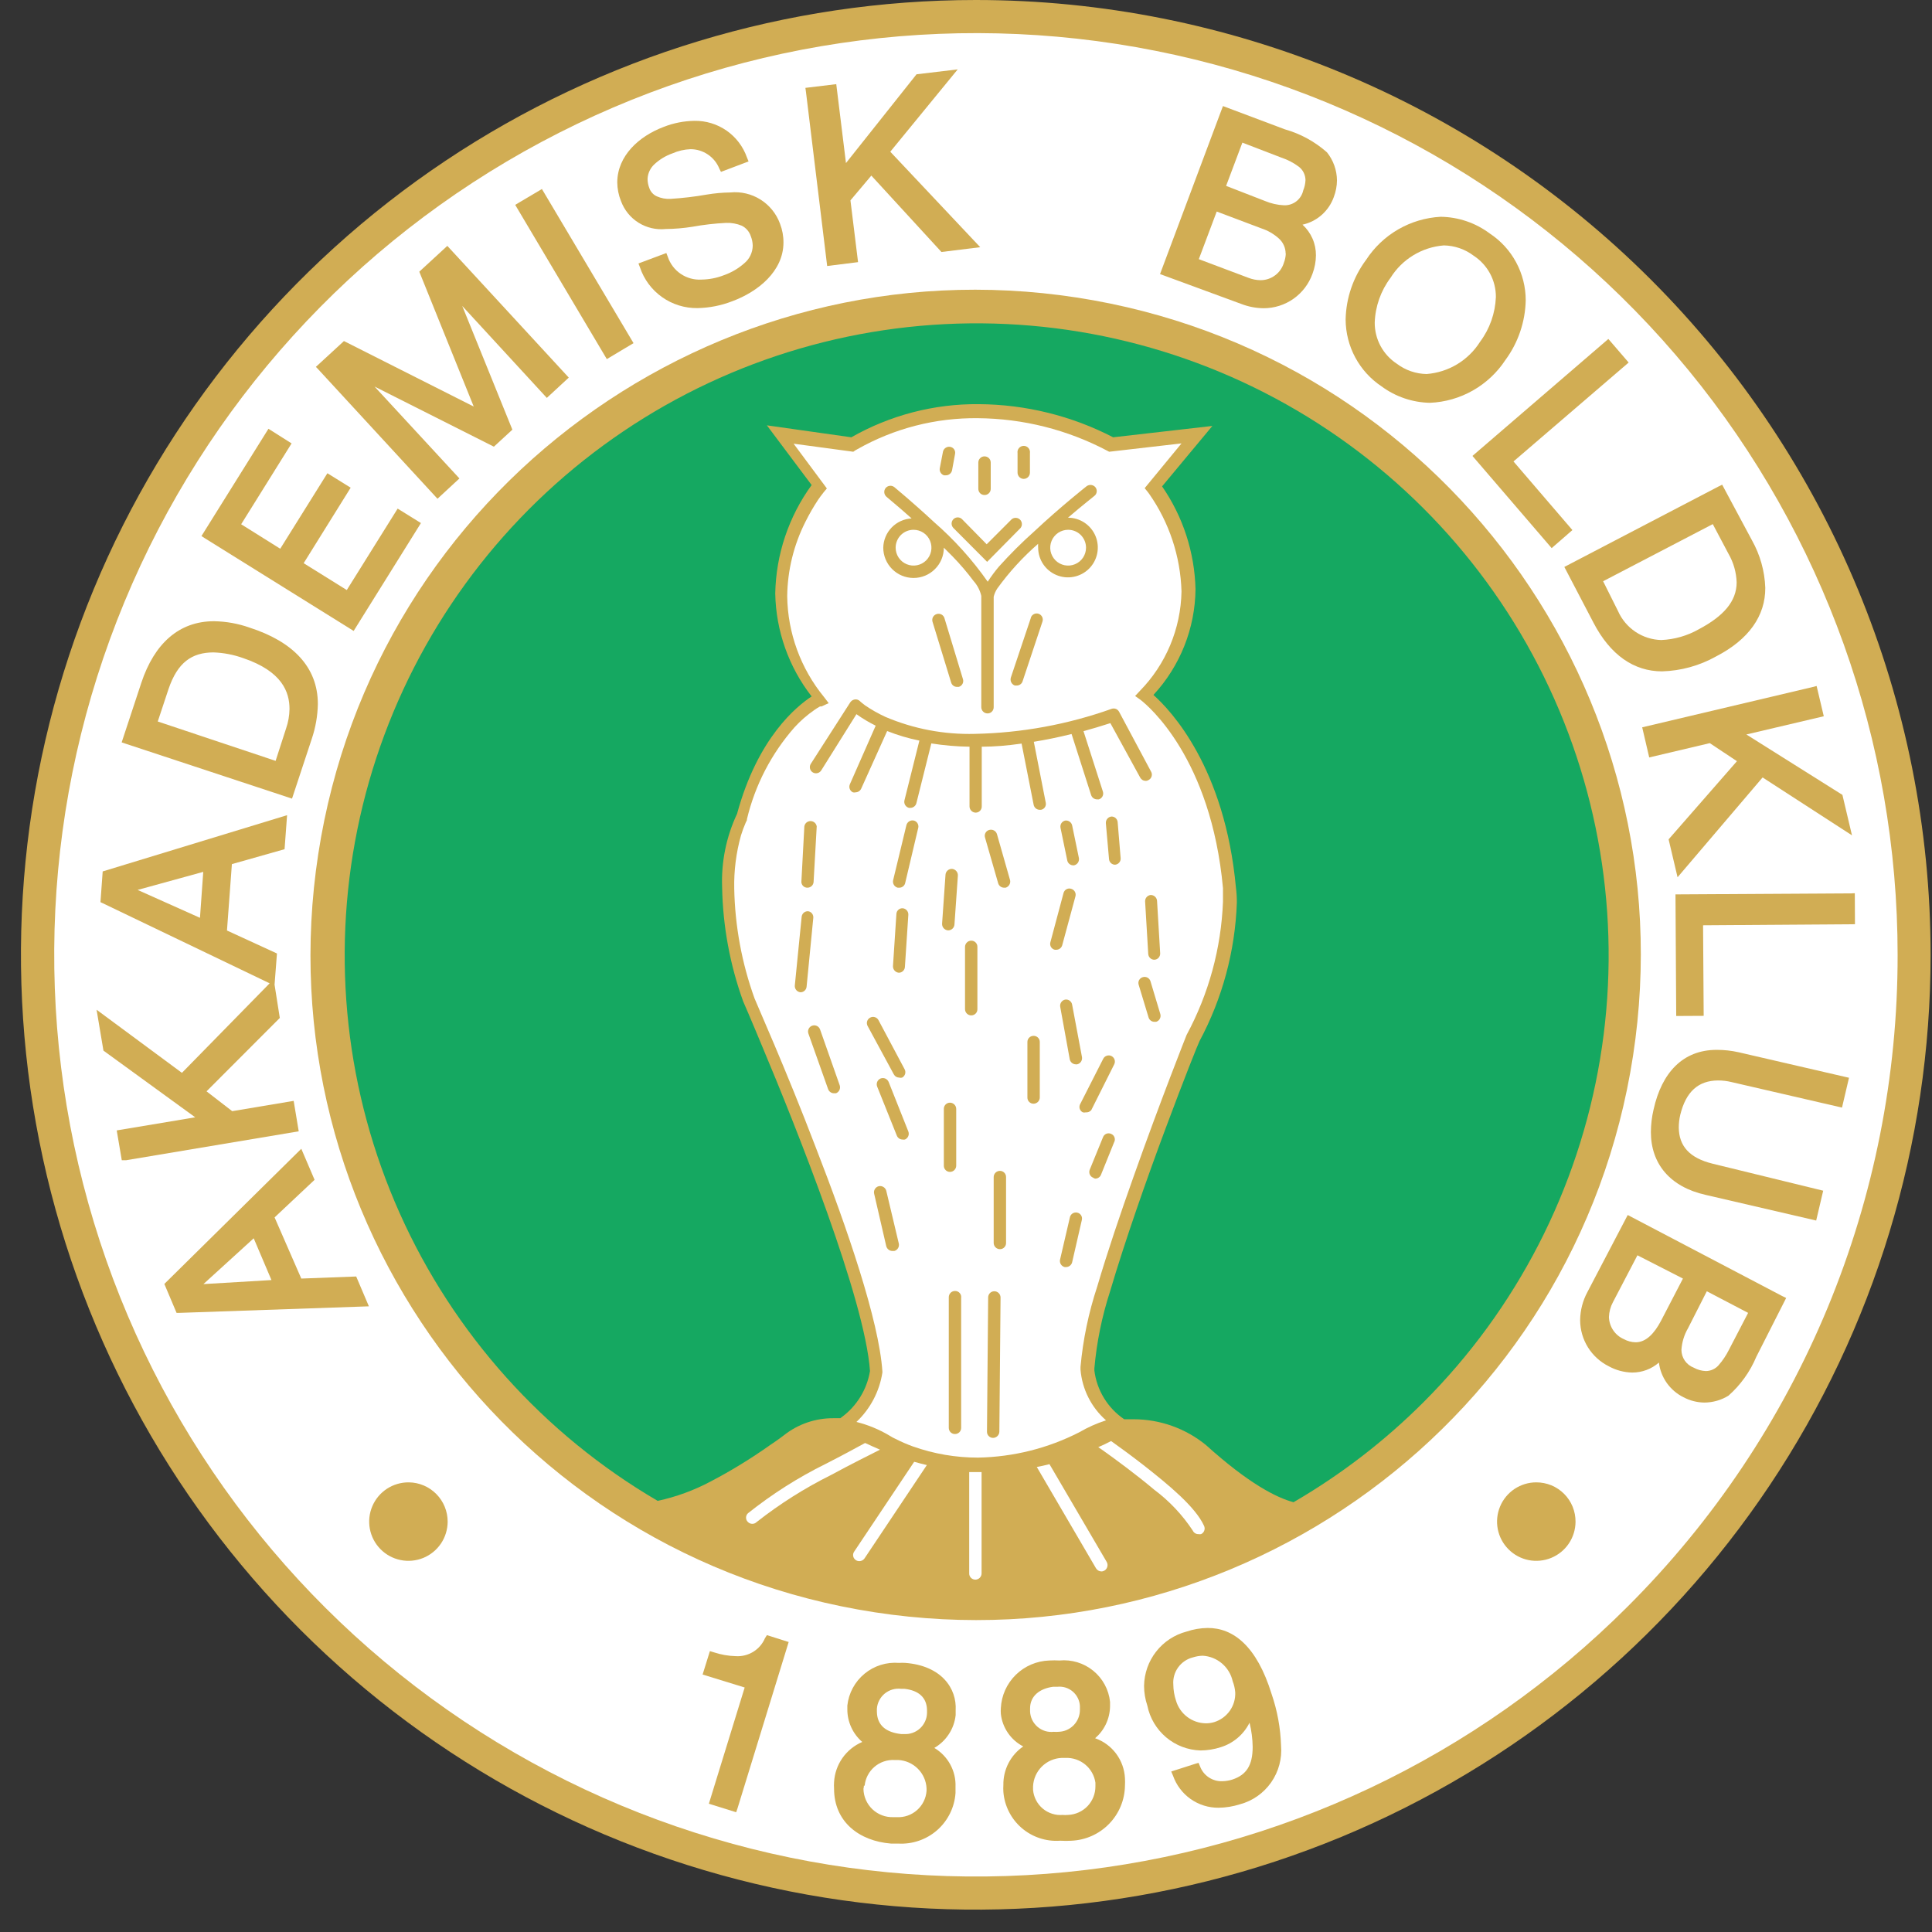 <svg width="79" height="79" viewBox="0 0 79 79" fill="none" xmlns="http://www.w3.org/2000/svg">
<rect x="0" y="0" width="79" height="79" fill="#333333" stroke="none"/>
<path d="M39.9 0C32.178 0 24.629 2.29 18.208 6.58C11.788 10.87 6.784 16.968 3.828 24.102C0.873 31.236 0.1 39.086 1.607 46.66C3.113 54.234 6.832 61.19 12.292 66.651C17.752 72.111 24.709 75.829 32.283 77.336C39.856 78.842 47.706 78.069 54.841 75.114C61.975 72.159 68.073 67.155 72.363 60.734C76.653 54.314 78.943 46.765 78.943 39.043C78.943 28.688 74.829 18.757 67.507 11.435C60.185 4.113 50.254 0 39.9 0V0Z" fill="#D1AD54"/>
<path d="M66.552 65.696C60.386 71.861 52.273 75.697 43.596 76.551C34.919 77.404 26.213 75.223 18.964 70.378C11.715 65.533 6.369 58.325 3.839 49.981C1.308 41.637 1.749 32.673 5.087 24.618C8.424 16.563 14.451 9.914 22.141 5.804C29.831 1.694 38.708 0.377 47.259 2.079C55.811 3.78 63.508 8.394 69.04 15.134C74.571 21.874 77.594 30.324 77.594 39.043C77.6 43.994 76.627 48.897 74.733 53.471C72.838 58.045 70.058 62.2 66.552 65.696Z" fill="white"/>
<path d="M12.32 52.281L11.228 49.78L12.863 48.243L12.32 46.974L6.72 52.501L7.22 53.684H7.33L15.084 53.416L14.565 52.196L12.32 52.281ZM11.1 52.342L8.318 52.507L10.374 50.634L11.1 52.342Z" fill="#D1AD54"/>
<path d="M12.008 45.015L9.495 45.436L8.445 44.625L11.441 41.624L11.227 40.263L11.325 38.988L9.281 38.049L9.482 35.334L11.636 34.724L11.739 33.333L4.199 35.633L4.108 36.89L4.212 36.938L11.026 40.208L7.439 43.869L3.949 41.288L4.23 42.96L7.982 45.687L4.773 46.223L4.98 47.443H5.151L12.215 46.26L12.008 45.015ZM8.311 35.651L8.177 37.53L5.627 36.389L8.311 35.651Z" fill="#D1AD54"/>
<path d="M11.941 32.656L12.747 30.216C12.903 29.756 12.988 29.274 12.997 28.788C12.997 27.269 11.966 26.232 10.209 25.665C9.74 25.498 9.248 25.41 8.751 25.402C7.311 25.402 6.311 26.324 5.78 27.916L4.975 30.356L5.139 30.411L11.941 32.656ZM6.451 29.502L6.89 28.178C7.262 27.08 7.848 26.683 8.72 26.677C9.137 26.69 9.548 26.769 9.94 26.909C11.545 27.452 11.838 28.306 11.838 28.989C11.834 29.262 11.787 29.532 11.697 29.789L11.27 31.112L6.451 29.502Z" fill="#D1AD54"/>
<path d="M14.461 25.799L17.212 21.388L16.26 20.797L14.18 24.127L12.417 23.029L14.339 19.942L13.387 19.351L11.459 22.438L9.861 21.437L11.923 18.131L10.977 17.533L8.238 21.919L8.379 22.011L14.461 25.799Z" fill="#D1AD54"/>
<path d="M17.145 11.109L19.371 16.624L14.064 13.946L12.917 15.001L13.033 15.123L17.889 20.394L18.786 19.564L15.315 15.806L20.195 18.265L20.951 17.569L18.902 12.512L22.36 16.27L23.257 15.44L18.291 10.054L17.145 11.109Z" fill="#D1AD54"/>
<path d="M21.067 8.376L21.153 8.522L24.813 14.684L25.905 14.031L22.159 7.729L21.067 8.376Z" fill="#D1AD54"/>
<path d="M32.036 9.925C32.039 9.661 31.991 9.398 31.896 9.151C31.747 8.741 31.466 8.392 31.097 8.16C30.728 7.928 30.292 7.826 29.858 7.87C29.539 7.874 29.221 7.903 28.907 7.955C28.414 8.042 27.917 8.101 27.418 8.132C27.226 8.142 27.033 8.107 26.857 8.028C26.786 7.996 26.722 7.95 26.67 7.892C26.617 7.834 26.577 7.766 26.552 7.693C26.505 7.574 26.48 7.448 26.479 7.321C26.483 7.205 26.511 7.091 26.56 6.987C26.61 6.882 26.679 6.788 26.765 6.711C26.977 6.516 27.226 6.366 27.497 6.271C27.73 6.168 27.981 6.11 28.236 6.1C28.488 6.1 28.736 6.176 28.945 6.317C29.155 6.458 29.318 6.659 29.413 6.894L29.48 7.028L29.627 6.973L30.609 6.601L30.542 6.436C30.386 5.993 30.095 5.61 29.71 5.341C29.324 5.073 28.864 4.933 28.394 4.941C27.962 4.948 27.534 5.032 27.131 5.192C26.131 5.57 25.246 6.369 25.24 7.455C25.242 7.718 25.294 7.979 25.393 8.223C25.528 8.59 25.781 8.901 26.112 9.108C26.444 9.314 26.834 9.405 27.223 9.364C27.587 9.361 27.95 9.33 28.309 9.273C28.764 9.19 29.225 9.137 29.688 9.114C29.909 9.106 30.13 9.145 30.334 9.23C30.508 9.318 30.639 9.472 30.7 9.657C30.75 9.781 30.777 9.914 30.779 10.047C30.777 10.185 30.745 10.321 30.685 10.446C30.625 10.57 30.538 10.68 30.432 10.767C30.187 10.983 29.904 11.148 29.596 11.255C29.306 11.368 28.998 11.428 28.687 11.432C28.387 11.451 28.09 11.37 27.84 11.202C27.591 11.035 27.404 10.79 27.308 10.505L27.247 10.346L26.107 10.773L26.168 10.932C26.332 11.424 26.649 11.85 27.073 12.15C27.496 12.449 28.004 12.606 28.522 12.598C29.009 12.589 29.49 12.494 29.944 12.317C30.999 11.926 32.03 11.091 32.036 9.925Z" fill="#D1AD54"/>
<path d="M39.161 2.837L37.477 3.038L34.592 6.668L34.195 3.441L32.933 3.593L32.957 3.764L33.823 10.877L35.086 10.719L34.775 8.193L35.629 7.18L38.496 10.304L40.082 10.108L36.404 6.204L39.161 2.837Z" fill="#D1AD54"/>
<path d="M52.54 5.289L50.008 4.337L49.947 4.496L47.434 11.207L50.752 12.427C51.046 12.541 51.358 12.601 51.673 12.604C52.111 12.603 52.537 12.467 52.894 12.215C53.251 11.962 53.521 11.606 53.668 11.194C53.758 10.954 53.806 10.7 53.809 10.444C53.811 10.208 53.764 9.973 53.669 9.757C53.574 9.54 53.435 9.346 53.26 9.187C53.552 9.123 53.823 8.984 54.047 8.786C54.271 8.587 54.441 8.335 54.541 8.053C54.623 7.836 54.667 7.607 54.669 7.375C54.665 6.958 54.521 6.554 54.26 6.229C53.765 5.79 53.177 5.469 52.54 5.289ZM50.136 7.601L50.801 5.832L52.387 6.442C52.648 6.528 52.894 6.655 53.113 6.82C53.196 6.885 53.263 6.967 53.309 7.061C53.355 7.155 53.38 7.258 53.382 7.363C53.376 7.508 53.345 7.65 53.29 7.784C53.252 7.962 53.151 8.121 53.008 8.232C52.864 8.344 52.685 8.401 52.503 8.394C52.234 8.382 51.97 8.322 51.722 8.217L50.136 7.601ZM52.576 10.359C52.573 10.492 52.546 10.625 52.497 10.749C52.435 10.954 52.31 11.133 52.138 11.26C51.967 11.388 51.759 11.457 51.545 11.457C51.374 11.455 51.205 11.421 51.045 11.359L49.02 10.597L49.752 8.65L51.582 9.34C51.846 9.426 52.09 9.568 52.296 9.755C52.382 9.832 52.451 9.927 52.498 10.034C52.546 10.14 52.57 10.255 52.57 10.371L52.576 10.359Z" fill="#D1AD54"/>
<path d="M61.557 14.72C62.078 14.012 62.368 13.16 62.387 12.28C62.387 11.739 62.253 11.205 61.996 10.728C61.74 10.251 61.369 9.845 60.916 9.547L60.819 9.688L60.916 9.547C60.337 9.113 59.634 8.874 58.909 8.864C58.298 8.897 57.703 9.074 57.173 9.38C56.643 9.686 56.193 10.114 55.859 10.627C55.333 11.333 55.04 12.187 55.023 13.067C55.026 13.608 55.161 14.141 55.417 14.617C55.674 15.094 56.043 15.5 56.494 15.8C57.067 16.223 57.758 16.457 58.47 16.471C59.087 16.445 59.688 16.273 60.225 15.968C60.761 15.664 61.218 15.236 61.557 14.72ZM56.213 13.189C56.236 12.527 56.462 11.889 56.86 11.359C57.094 10.983 57.413 10.668 57.791 10.438C58.169 10.208 58.596 10.07 59.038 10.035C59.479 10.042 59.906 10.189 60.258 10.456C60.539 10.639 60.769 10.89 60.928 11.185C61.087 11.48 61.169 11.811 61.167 12.146C61.141 12.807 60.916 13.446 60.52 13.976C60.284 14.351 59.963 14.665 59.584 14.894C59.205 15.123 58.778 15.259 58.336 15.294C57.895 15.287 57.468 15.139 57.116 14.873C56.837 14.69 56.608 14.44 56.45 14.146C56.292 13.852 56.211 13.523 56.213 13.189Z" fill="#D1AD54"/>
<path d="M64.296 21.675L61.887 18.869L66.596 14.824L65.766 13.86L65.638 13.97L60.209 18.643L63.448 22.413L64.296 21.675Z" fill="#D1AD54"/>
<path d="M65.155 25.457C65.845 26.787 66.815 27.452 67.962 27.452C68.736 27.43 69.494 27.221 70.17 26.842C71.506 26.153 72.189 25.183 72.183 24.036C72.159 23.355 71.973 22.69 71.64 22.096L70.42 19.82L70.268 19.894L63.966 23.182L65.155 25.457ZM70.036 21.431L70.682 22.651C70.885 23.005 70.998 23.403 71.012 23.81C71.012 24.591 70.475 25.195 69.462 25.732C68.994 25.997 68.469 26.148 67.931 26.171C67.554 26.162 67.188 26.045 66.875 25.836C66.562 25.626 66.314 25.332 66.162 24.988L65.552 23.767L70.036 21.431Z" fill="#D1AD54"/>
<path d="M67.437 30.972L69.914 30.387L71.024 31.125L68.23 34.321L68.596 35.871L72.073 31.79L75.728 34.157L75.337 32.503L71.409 30.033L74.575 29.288L74.282 28.05L74.117 28.093L67.15 29.74L67.437 30.972Z" fill="#D1AD54"/>
<path d="M68.511 36.572L68.541 41.544L69.664 41.538L69.639 37.835L75.85 37.792L75.844 36.524L75.673 36.53L68.511 36.572Z" fill="#D1AD54"/>
<path d="M70.195 42.929C68.817 42.929 67.95 43.856 67.615 45.369C67.544 45.671 67.507 45.98 67.505 46.29C67.505 47.59 68.292 48.535 69.744 48.859L74.264 49.908L74.551 48.688L70.031 47.584C69.085 47.352 68.652 46.864 68.646 46.101C68.646 45.927 68.667 45.753 68.707 45.583C68.939 44.637 69.445 44.186 70.25 44.18C70.437 44.18 70.624 44.202 70.805 44.247L75.32 45.29L75.606 44.07L71.092 43.027C70.798 42.961 70.497 42.928 70.195 42.929Z" fill="#D1AD54"/>
<path d="M66.558 49.682L64.911 52.83C64.719 53.184 64.617 53.58 64.612 53.983C64.614 54.375 64.724 54.759 64.931 55.092C65.138 55.424 65.433 55.693 65.784 55.868C66.078 56.029 66.406 56.117 66.741 56.124C67.143 56.125 67.531 55.98 67.833 55.716C67.87 56.016 67.981 56.302 68.155 56.549C68.33 56.796 68.563 56.996 68.834 57.131C69.1 57.273 69.398 57.349 69.7 57.351C70.045 57.348 70.383 57.251 70.676 57.07C71.172 56.633 71.562 56.088 71.817 55.478L73.037 53.074L72.885 53.001L66.558 49.682ZM68.816 52.281L67.913 54.02C67.644 54.526 67.303 54.892 66.876 54.886C66.709 54.882 66.546 54.838 66.4 54.758C66.223 54.681 66.072 54.555 65.964 54.395C65.856 54.235 65.796 54.048 65.79 53.855C65.797 53.642 65.853 53.433 65.954 53.245L66.955 51.329L68.816 52.281ZM71.481 53.684L70.701 55.185C70.585 55.419 70.44 55.636 70.267 55.832C70.203 55.904 70.124 55.961 70.035 56.001C69.947 56.041 69.852 56.062 69.755 56.063C69.579 56.057 69.408 56.009 69.255 55.923C69.108 55.867 68.982 55.767 68.892 55.638C68.803 55.508 68.755 55.355 68.754 55.197C68.774 54.886 68.866 54.583 69.023 54.313L69.792 52.8L71.481 53.684Z" fill="#D1AD54"/>
<path d="M31.279 66.989C31.18 67.219 31.013 67.412 30.8 67.543C30.587 67.673 30.339 67.736 30.09 67.721C29.783 67.713 29.479 67.66 29.187 67.563L29.028 67.514L28.73 68.472L30.45 69.002L28.986 73.755L30.102 74.103L30.157 73.944L32.249 67.142L31.359 66.861L31.279 66.989Z" fill="#D1AD54"/>
<path d="M37.021 67.996C36.934 67.99 36.846 67.99 36.759 67.996C36.249 67.955 35.743 68.114 35.349 68.44C34.955 68.766 34.703 69.232 34.648 69.741C34.645 69.791 34.645 69.842 34.648 69.893C34.647 70.147 34.701 70.397 34.807 70.628C34.912 70.859 35.066 71.064 35.258 71.229C34.931 71.369 34.65 71.597 34.446 71.888C34.242 72.179 34.124 72.522 34.105 72.876C34.099 72.964 34.099 73.051 34.105 73.139C34.105 74.499 35.136 75.28 36.429 75.384H36.722C37.307 75.419 37.883 75.221 38.323 74.834C38.763 74.446 39.032 73.9 39.071 73.316C39.071 73.23 39.071 73.151 39.071 73.065C39.084 72.747 39.01 72.43 38.857 72.15C38.705 71.87 38.479 71.636 38.205 71.473C38.445 71.334 38.65 71.14 38.801 70.906C38.953 70.673 39.047 70.408 39.077 70.131C39.077 70.07 39.077 70.003 39.077 69.942C39.132 69.039 38.497 68.112 37.021 67.996ZM35.856 69.985C35.853 69.946 35.853 69.907 35.856 69.869C35.865 69.749 35.898 69.632 35.954 69.526C36.009 69.419 36.086 69.325 36.179 69.249C36.272 69.174 36.379 69.117 36.495 69.084C36.61 69.051 36.731 69.042 36.85 69.057H36.991C37.564 69.124 37.9 69.411 37.906 69.936C37.909 69.972 37.909 70.009 37.906 70.046C37.903 70.165 37.876 70.282 37.826 70.39C37.777 70.498 37.706 70.595 37.619 70.675C37.531 70.756 37.428 70.817 37.316 70.857C37.204 70.897 37.085 70.913 36.966 70.906H36.85C36.24 70.839 35.862 70.558 35.856 69.985ZM35.356 73.017C35.385 72.718 35.528 72.443 35.755 72.248C35.983 72.052 36.276 71.952 36.576 71.967H36.728C37.031 71.982 37.317 72.109 37.531 72.323C37.746 72.537 37.873 72.824 37.887 73.126C37.887 73.163 37.887 73.194 37.887 73.23C37.865 73.533 37.725 73.816 37.497 74.017C37.269 74.218 36.971 74.321 36.667 74.304H36.527C36.37 74.309 36.214 74.284 36.068 74.228C35.921 74.173 35.787 74.089 35.673 73.981C35.559 73.873 35.469 73.743 35.406 73.6C35.343 73.456 35.309 73.302 35.307 73.145C35.319 73.102 35.325 73.059 35.325 73.017H35.356Z" fill="#D1AD54"/>
<path d="M44.78 71.077C44.967 70.916 45.118 70.718 45.223 70.495C45.328 70.272 45.385 70.03 45.39 69.783C45.39 69.716 45.39 69.655 45.39 69.588C45.338 69.091 45.091 68.634 44.704 68.318C44.316 68.001 43.82 67.851 43.322 67.898C43.184 67.89 43.045 67.89 42.907 67.898C42.393 67.915 41.903 68.124 41.536 68.484C41.169 68.845 40.95 69.33 40.925 69.844C40.918 69.924 40.918 70.003 40.925 70.082C40.956 70.362 41.056 70.63 41.216 70.862C41.375 71.094 41.59 71.283 41.84 71.412C41.584 71.588 41.377 71.825 41.235 72.1C41.094 72.376 41.023 72.682 41.028 72.992C41.022 73.084 41.022 73.175 41.028 73.267C41.072 73.838 41.339 74.368 41.772 74.743C42.205 75.118 42.769 75.306 43.34 75.268H43.377C43.519 75.277 43.662 75.277 43.804 75.268C44.388 75.244 44.942 74.998 45.35 74.579C45.759 74.161 45.991 73.602 46 73.017C46.006 72.915 46.006 72.813 46 72.712C45.982 72.349 45.856 71.999 45.639 71.708C45.422 71.417 45.123 71.197 44.78 71.077ZM43.462 74.212C43.315 74.226 43.166 74.21 43.025 74.165C42.883 74.121 42.752 74.049 42.639 73.954C42.525 73.859 42.432 73.742 42.364 73.61C42.296 73.479 42.254 73.335 42.242 73.187C42.239 73.139 42.239 73.09 42.242 73.041C42.257 72.737 42.385 72.45 42.6 72.236C42.816 72.022 43.104 71.895 43.407 71.882H43.572C43.865 71.87 44.151 71.967 44.377 72.154C44.602 72.341 44.75 72.605 44.792 72.895C44.795 72.945 44.795 72.996 44.792 73.047C44.792 73.347 44.677 73.635 44.471 73.852C44.264 74.069 43.981 74.198 43.682 74.212C43.599 74.22 43.515 74.22 43.432 74.212H43.462ZM43.285 70.814C43.22 70.82 43.155 70.82 43.09 70.814C42.971 70.828 42.851 70.817 42.736 70.782C42.622 70.747 42.516 70.688 42.425 70.611C42.334 70.533 42.26 70.437 42.207 70.329C42.155 70.222 42.125 70.104 42.12 69.985C42.117 69.942 42.117 69.899 42.12 69.857C42.12 69.356 42.505 69.045 43.066 68.972H43.243C43.355 68.961 43.468 68.973 43.576 69.007C43.683 69.041 43.783 69.097 43.868 69.17C43.954 69.244 44.023 69.334 44.073 69.435C44.123 69.536 44.152 69.646 44.158 69.759C44.161 69.808 44.161 69.857 44.158 69.905C44.159 70.025 44.137 70.143 44.092 70.254C44.048 70.364 43.981 70.465 43.897 70.55C43.813 70.634 43.713 70.701 43.603 70.747C43.492 70.792 43.374 70.815 43.255 70.814H43.285Z" fill="#D1AD54"/>
<path d="M49.38 66.568C49.087 66.572 48.797 66.621 48.52 66.715C48.027 66.844 47.59 67.131 47.276 67.532C46.962 67.933 46.789 68.426 46.781 68.935C46.782 69.211 46.827 69.485 46.916 69.747C47.018 70.252 47.289 70.707 47.683 71.04C48.077 71.372 48.572 71.561 49.087 71.577C49.369 71.575 49.649 71.53 49.917 71.443C50.171 71.364 50.406 71.235 50.608 71.063C50.81 70.891 50.976 70.68 51.094 70.442C51.174 70.766 51.217 71.097 51.222 71.43C51.222 72.193 50.96 72.577 50.393 72.766C50.258 72.809 50.119 72.832 49.978 72.834C49.782 72.841 49.588 72.785 49.425 72.676C49.261 72.566 49.137 72.408 49.069 72.224L49.008 72.083L48.861 72.126L47.892 72.437L47.965 72.608C48.1 72.994 48.353 73.328 48.687 73.564C49.022 73.799 49.422 73.923 49.831 73.919C50.126 73.916 50.417 73.868 50.698 73.779C51.216 73.641 51.669 73.324 51.977 72.884C52.285 72.444 52.428 71.91 52.382 71.376C52.36 70.659 52.23 69.949 51.997 69.271C51.387 67.294 50.417 66.562 49.38 66.568ZM50.509 69.198C50.521 69.468 50.443 69.734 50.287 69.955C50.131 70.175 49.907 70.338 49.648 70.418C49.538 70.451 49.423 70.468 49.307 70.467C49.031 70.463 48.763 70.371 48.544 70.204C48.324 70.037 48.164 69.804 48.087 69.539C48.016 69.327 47.979 69.105 47.977 68.88C47.958 68.63 48.029 68.381 48.176 68.178C48.324 67.975 48.538 67.83 48.782 67.77C48.912 67.728 49.048 67.706 49.185 67.703C49.474 67.721 49.749 67.833 49.969 68.021C50.189 68.209 50.342 68.464 50.405 68.746C50.461 68.891 50.496 69.043 50.509 69.198Z" fill="#D1AD54"/>
<path d="M16.718 60.614C16.401 60.611 16.089 60.702 15.823 60.875C15.557 61.049 15.348 61.298 15.224 61.591C15.099 61.883 15.065 62.206 15.124 62.518C15.183 62.83 15.334 63.118 15.557 63.344C15.78 63.571 16.065 63.726 16.377 63.79C16.688 63.854 17.011 63.824 17.306 63.705C17.6 63.585 17.852 63.38 18.03 63.117C18.208 62.853 18.303 62.543 18.305 62.225C18.306 61.801 18.14 61.395 17.843 61.093C17.546 60.791 17.142 60.619 16.718 60.614Z" fill="#D1AD54"/>
<path d="M62.819 60.614C62.502 60.614 62.192 60.708 61.928 60.884C61.665 61.06 61.459 61.311 61.338 61.603C61.216 61.896 61.184 62.218 61.245 62.53C61.307 62.841 61.459 63.127 61.683 63.351C61.906 63.576 62.192 63.729 62.502 63.792C62.813 63.854 63.136 63.823 63.429 63.703C63.722 63.582 63.973 63.378 64.15 63.115C64.327 62.852 64.422 62.542 64.424 62.225C64.425 62.014 64.385 61.804 64.305 61.608C64.225 61.412 64.107 61.234 63.958 61.085C63.809 60.935 63.631 60.816 63.436 60.735C63.24 60.655 63.031 60.614 62.819 60.614Z" fill="#D1AD54"/>
<path d="M66.775 43.174C69.055 28.328 58.868 14.445 44.022 12.165C29.176 9.886 15.293 20.073 13.014 34.919C10.734 49.764 20.921 63.647 35.767 65.927C50.612 68.207 64.496 58.02 66.775 43.174Z" fill="#D1AD54"/>
<path d="M44.133 58.565C42.85 59.222 41.433 59.576 39.991 59.602C39.083 59.603 38.181 59.448 37.325 59.144C37.077 59.054 36.834 58.948 36.599 58.827C36.535 58.8 36.474 58.767 36.416 58.729L36.355 58.693C35.939 58.446 35.489 58.261 35.019 58.144C35.588 57.607 35.961 56.897 36.081 56.124V56.076C35.941 53.995 34.635 50.207 33.36 46.925C32.14 43.728 30.92 41.007 30.853 40.824C30.333 39.383 30.053 37.866 30.023 36.334C30.008 35.601 30.101 34.869 30.298 34.163C30.351 33.989 30.414 33.818 30.487 33.65L30.542 33.534V33.498C30.874 32.105 31.542 30.815 32.488 29.74C32.73 29.474 33.003 29.237 33.299 29.032C33.373 28.979 33.451 28.93 33.531 28.886H33.592L33.885 28.752L33.689 28.495C32.738 27.332 32.209 25.88 32.189 24.378C32.202 23.317 32.459 22.273 32.939 21.327C33.092 21.02 33.263 20.723 33.452 20.437C33.525 20.333 33.58 20.254 33.622 20.205C33.64 20.177 33.661 20.15 33.683 20.125L33.811 19.973L32.451 18.143L34.891 18.472L34.971 18.417L35.056 18.369C36.558 17.517 38.259 17.079 39.985 17.1C41.834 17.114 43.652 17.572 45.286 18.436L45.354 18.472L48.312 18.131L46.806 19.961L46.934 20.119L46.989 20.193C47.81 21.364 48.27 22.752 48.312 24.182C48.285 25.706 47.676 27.162 46.61 28.251L46.415 28.459L46.653 28.63C46.94 28.855 49.52 30.997 50.008 36.316C50.008 36.316 50.008 36.353 50.008 36.45C50.008 36.548 50.008 36.682 50.008 36.871C49.934 38.777 49.425 40.64 48.52 42.319C48.52 42.319 47.44 45.04 46.36 48.09C45.817 49.615 45.274 51.22 44.865 52.611C44.513 53.675 44.284 54.776 44.182 55.893C44.179 55.929 44.179 55.966 44.182 56.002C44.248 56.803 44.622 57.547 45.225 58.077C44.845 58.2 44.479 58.364 44.133 58.565Z" fill="white"/>
<path d="M39.631 64.336C39.63 64.369 39.636 64.402 39.648 64.433C39.66 64.464 39.679 64.493 39.702 64.516C39.725 64.54 39.753 64.559 39.784 64.572C39.815 64.585 39.848 64.592 39.881 64.592C39.949 64.592 40.014 64.565 40.062 64.517C40.11 64.469 40.137 64.404 40.137 64.336V60.193H39.631V64.336Z" fill="white"/>
<path d="M33.751 59.864C32.627 60.42 31.566 61.095 30.585 61.877C30.56 61.9 30.54 61.928 30.526 61.959C30.513 61.99 30.506 62.023 30.506 62.057C30.506 62.091 30.513 62.124 30.526 62.156C30.54 62.186 30.56 62.214 30.585 62.237C30.608 62.26 30.636 62.279 30.666 62.291C30.697 62.304 30.729 62.31 30.762 62.31C30.795 62.31 30.827 62.304 30.858 62.291C30.888 62.279 30.916 62.26 30.939 62.237C31.887 61.492 32.909 60.846 33.989 60.309C34.8 59.87 35.557 59.492 35.984 59.278C35.769 59.185 35.565 59.093 35.374 59.004C34.971 59.224 34.41 59.529 33.751 59.864Z" fill="white"/>
<path d="M34.928 63.445C34.909 63.472 34.895 63.502 34.888 63.535C34.881 63.567 34.881 63.601 34.887 63.633C34.894 63.666 34.906 63.697 34.925 63.724C34.944 63.752 34.968 63.775 34.995 63.793C35.037 63.821 35.086 63.836 35.136 63.835C35.178 63.836 35.219 63.826 35.256 63.807C35.294 63.788 35.325 63.76 35.349 63.726L37.899 59.907C37.722 59.864 37.545 59.821 37.381 59.773L34.928 63.445Z" fill="white"/>
<path d="M44.816 64.128C44.839 64.166 44.871 64.198 44.91 64.221C44.948 64.243 44.992 64.255 45.036 64.256C45.081 64.256 45.125 64.243 45.164 64.22C45.221 64.184 45.262 64.129 45.279 64.064C45.296 63.999 45.288 63.931 45.256 63.872L42.913 59.87C42.736 59.913 42.565 59.956 42.395 59.986L44.816 64.128Z" fill="white"/>
<path d="M46.763 59.913C46.269 59.529 45.793 59.181 45.433 58.925C45.256 59.016 45.085 59.101 44.908 59.175L45.103 59.309C45.64 59.693 46.464 60.297 47.202 60.919C47.82 61.381 48.352 61.947 48.776 62.591C48.796 62.634 48.828 62.67 48.868 62.694C48.908 62.719 48.955 62.732 49.002 62.731C49.038 62.737 49.075 62.737 49.111 62.731C49.142 62.717 49.169 62.697 49.192 62.672C49.215 62.647 49.232 62.617 49.243 62.586C49.255 62.554 49.26 62.52 49.258 62.487C49.256 62.453 49.248 62.42 49.233 62.39C48.88 61.615 47.788 60.718 46.763 59.913Z" fill="white"/>
<path d="M58.2 57.344C56.614 58.928 54.831 60.3 52.893 61.426C52.203 61.243 51.063 60.669 49.306 59.083C48.475 58.407 47.437 58.037 46.365 58.034H45.969C45.635 57.807 45.353 57.512 45.143 57.168C44.933 56.824 44.798 56.439 44.749 56.039V55.954C44.843 54.886 45.058 53.832 45.389 52.812C45.999 50.744 46.902 48.175 47.665 46.132C48.427 44.088 48.982 42.703 49.05 42.569C49.984 40.824 50.506 38.887 50.575 36.908C50.576 36.704 50.564 36.5 50.538 36.298C50.087 31.381 47.872 29.044 47.164 28.416C48.255 27.238 48.869 25.696 48.885 24.091C48.848 22.587 48.373 21.126 47.518 19.888L49.574 17.417L45.517 17.881C43.82 17.002 41.938 16.538 40.027 16.526C38.199 16.508 36.399 16.976 34.811 17.881L31.358 17.392L33.188 19.833C32.25 21.124 31.73 22.672 31.7 24.268C31.728 25.795 32.25 27.272 33.188 28.477C32.578 28.88 30.986 30.155 30.138 33.278C29.696 34.217 29.487 35.249 29.528 36.286C29.558 37.876 29.848 39.45 30.388 40.946C30.388 40.946 30.693 41.642 31.163 42.777C31.864 44.442 32.92 47.047 33.823 49.585C34.726 52.123 35.476 54.611 35.574 56.063C35.448 56.822 35.03 57.501 34.408 57.955L34.36 57.991H34.079C33.352 57.986 32.645 58.227 32.072 58.674C32.072 58.674 31.858 58.845 31.462 59.108C30.698 59.648 29.899 60.138 29.07 60.572C28.385 60.938 27.652 61.207 26.893 61.371C22.236 58.648 18.549 54.537 16.346 49.613C14.144 44.689 13.538 39.199 14.613 33.914C15.688 28.628 18.39 23.811 22.34 20.138C26.29 16.465 31.29 14.12 36.64 13.432C41.99 12.744 47.421 13.748 52.172 16.301C56.923 18.855 60.756 22.832 63.133 27.674C65.51 32.516 66.313 37.98 65.428 43.301C64.544 48.622 62.016 53.532 58.2 57.344Z" fill="#15A861"/>
<path d="M37.594 30.283L36.984 32.723C36.967 32.788 36.977 32.858 37.011 32.916C37.046 32.974 37.102 33.017 37.167 33.034H37.228C37.285 33.033 37.339 33.013 37.383 32.978C37.427 32.943 37.459 32.894 37.472 32.839L38.082 30.399C38.599 30.481 39.121 30.526 39.644 30.533V32.973C39.644 33.04 39.67 33.104 39.717 33.152C39.764 33.2 39.827 33.228 39.894 33.229C39.927 33.229 39.96 33.223 39.991 33.21C40.022 33.197 40.05 33.178 40.073 33.154C40.096 33.13 40.115 33.102 40.127 33.071C40.139 33.04 40.145 33.006 40.144 32.973V30.533C40.644 30.533 41.187 30.49 41.773 30.405L42.267 32.912C42.279 32.968 42.31 33.018 42.354 33.055C42.398 33.091 42.454 33.112 42.511 33.113H42.566C42.598 33.108 42.629 33.095 42.657 33.077C42.684 33.059 42.708 33.036 42.726 33.009C42.744 32.981 42.757 32.95 42.763 32.918C42.769 32.886 42.768 32.853 42.761 32.821L42.273 30.332C42.761 30.252 43.274 30.149 43.817 30.014L44.616 32.51C44.633 32.561 44.665 32.606 44.709 32.638C44.753 32.669 44.806 32.687 44.86 32.686H44.933C44.965 32.677 44.994 32.661 45.02 32.639C45.046 32.618 45.067 32.592 45.082 32.562C45.097 32.533 45.107 32.501 45.109 32.467C45.112 32.434 45.108 32.401 45.098 32.369L44.305 29.898C44.658 29.801 45.025 29.691 45.403 29.569L46.623 31.796C46.645 31.836 46.677 31.87 46.717 31.894C46.757 31.918 46.802 31.93 46.849 31.93C46.892 31.93 46.934 31.917 46.971 31.893C46.999 31.877 47.025 31.856 47.046 31.83C47.066 31.804 47.081 31.775 47.09 31.743C47.1 31.711 47.102 31.678 47.099 31.645C47.095 31.612 47.084 31.581 47.068 31.552L45.757 29.099C45.728 29.048 45.683 29.008 45.628 28.987C45.573 28.966 45.513 28.965 45.458 28.983C43.66 29.624 41.771 29.97 39.864 30.008C38.608 30.042 37.359 29.805 36.203 29.313C35.914 29.18 35.637 29.022 35.373 28.843C35.288 28.776 35.221 28.727 35.184 28.691L35.166 28.672C35.139 28.645 35.106 28.625 35.071 28.612C35.035 28.6 34.996 28.595 34.959 28.599C34.921 28.605 34.885 28.618 34.852 28.637C34.82 28.657 34.792 28.684 34.77 28.715L33.153 31.235C33.117 31.291 33.106 31.36 33.121 31.425C33.135 31.49 33.176 31.547 33.232 31.582C33.289 31.618 33.357 31.629 33.422 31.614C33.488 31.6 33.544 31.559 33.58 31.503L35.02 29.203C35.269 29.381 35.532 29.538 35.807 29.673L34.751 32.07C34.725 32.131 34.723 32.2 34.747 32.261C34.771 32.323 34.819 32.373 34.879 32.4C34.913 32.408 34.949 32.408 34.983 32.4C35.032 32.398 35.08 32.383 35.121 32.357C35.162 32.33 35.194 32.292 35.215 32.247L36.276 29.892C36.703 30.062 37.144 30.193 37.594 30.283Z" fill="#D1AD54"/>
<path d="M41.858 19.582C41.926 19.582 41.991 19.555 42.039 19.508C42.087 19.459 42.114 19.394 42.114 19.326V18.527C42.12 18.491 42.117 18.453 42.107 18.418C42.097 18.382 42.079 18.349 42.055 18.321C42.031 18.293 42.001 18.27 41.968 18.255C41.934 18.239 41.898 18.232 41.861 18.232C41.824 18.232 41.787 18.239 41.754 18.255C41.72 18.27 41.69 18.293 41.666 18.321C41.642 18.349 41.624 18.382 41.614 18.418C41.604 18.453 41.602 18.491 41.608 18.527V19.326C41.608 19.393 41.634 19.457 41.68 19.505C41.727 19.553 41.791 19.581 41.858 19.582Z" fill="#D1AD54"/>
<path d="M40.254 20.241C40.288 20.242 40.321 20.236 40.352 20.224C40.383 20.212 40.411 20.194 40.435 20.17C40.459 20.147 40.478 20.119 40.491 20.088C40.504 20.058 40.511 20.025 40.511 19.991V18.912C40.511 18.878 40.504 18.845 40.491 18.814C40.478 18.784 40.459 18.756 40.435 18.732C40.411 18.709 40.383 18.691 40.352 18.679C40.321 18.666 40.288 18.661 40.254 18.661C40.188 18.661 40.124 18.688 40.078 18.735C40.031 18.782 40.004 18.845 40.004 18.912V19.979C40.003 20.013 40.008 20.047 40.02 20.078C40.032 20.11 40.05 20.139 40.073 20.164C40.096 20.188 40.124 20.208 40.156 20.221C40.187 20.235 40.22 20.241 40.254 20.241Z" fill="#D1AD54"/>
<path d="M38.601 19.436H38.68C38.739 19.436 38.797 19.415 38.842 19.377C38.888 19.339 38.919 19.287 38.93 19.229L39.052 18.564C39.059 18.531 39.059 18.498 39.053 18.465C39.047 18.432 39.034 18.401 39.015 18.374C38.996 18.346 38.972 18.323 38.943 18.305C38.915 18.288 38.884 18.276 38.851 18.271C38.785 18.26 38.718 18.275 38.664 18.313C38.609 18.35 38.571 18.407 38.558 18.472L38.43 19.137C38.416 19.199 38.426 19.264 38.458 19.32C38.489 19.375 38.54 19.416 38.601 19.436Z" fill="#D1AD54"/>
<path d="M38.985 21.59L40.364 22.974L41.73 21.59C41.769 21.54 41.789 21.479 41.785 21.416C41.782 21.353 41.755 21.294 41.711 21.249C41.666 21.205 41.607 21.178 41.544 21.175C41.481 21.171 41.419 21.191 41.37 21.23L40.345 22.255L39.339 21.23C39.316 21.206 39.288 21.188 39.258 21.175C39.227 21.163 39.195 21.156 39.162 21.156C39.129 21.156 39.096 21.163 39.066 21.175C39.036 21.188 39.008 21.206 38.985 21.23C38.938 21.278 38.911 21.342 38.911 21.41C38.911 21.477 38.938 21.542 38.985 21.59Z" fill="#D1AD54"/>
<path d="M39.1 47.663V45.345C39.1 45.277 39.073 45.212 39.025 45.164C38.977 45.116 38.912 45.089 38.844 45.089C38.811 45.089 38.778 45.095 38.747 45.108C38.716 45.121 38.688 45.14 38.665 45.164C38.642 45.188 38.623 45.216 38.611 45.247C38.599 45.278 38.593 45.312 38.594 45.345V47.663C38.593 47.696 38.599 47.73 38.611 47.761C38.623 47.792 38.642 47.82 38.665 47.844C38.688 47.868 38.716 47.887 38.747 47.9C38.778 47.913 38.811 47.919 38.844 47.919C38.912 47.919 38.977 47.892 39.025 47.844C39.073 47.796 39.1 47.731 39.1 47.663Z" fill="#D1AD54"/>
<path d="M40.888 47.877C40.821 47.877 40.757 47.903 40.709 47.949C40.661 47.996 40.633 48.06 40.632 48.127V50.823C40.632 50.891 40.659 50.956 40.707 51.004C40.755 51.052 40.82 51.079 40.888 51.079C40.921 51.079 40.955 51.073 40.985 51.06C41.016 51.047 41.044 51.028 41.067 51.004C41.09 50.98 41.109 50.952 41.121 50.921C41.133 50.89 41.139 50.856 41.138 50.823V48.127C41.138 48.06 41.112 47.997 41.065 47.95C41.018 47.903 40.954 47.877 40.888 47.877Z" fill="#D1AD54"/>
<path d="M33.018 36.298C33.082 36.298 33.144 36.273 33.19 36.229C33.237 36.185 33.265 36.124 33.268 36.06L33.396 33.791C33.386 33.73 33.356 33.675 33.309 33.635C33.263 33.596 33.204 33.574 33.143 33.574C33.082 33.574 33.023 33.596 32.976 33.635C32.93 33.675 32.899 33.73 32.89 33.791L32.768 36.066C32.771 36.13 32.799 36.19 32.845 36.233C32.892 36.276 32.954 36.3 33.018 36.298Z" fill="#D1AD54"/>
<path d="M44.622 45.394L45.561 43.521C45.591 43.461 45.596 43.392 45.575 43.328C45.554 43.265 45.508 43.212 45.448 43.182C45.389 43.152 45.319 43.147 45.256 43.169C45.192 43.19 45.14 43.235 45.11 43.295L44.17 45.144C44.154 45.173 44.143 45.205 44.14 45.239C44.136 45.272 44.14 45.306 44.15 45.338C44.161 45.37 44.178 45.4 44.2 45.425C44.222 45.451 44.249 45.471 44.28 45.485C44.318 45.494 44.358 45.494 44.396 45.485C44.438 45.489 44.481 45.483 44.52 45.467C44.559 45.451 44.594 45.426 44.622 45.394Z" fill="#D1AD54"/>
<path d="M42.261 42.356C42.195 42.356 42.131 42.382 42.084 42.429C42.037 42.476 42.011 42.539 42.011 42.606V44.875C42.01 44.908 42.016 44.942 42.028 44.973C42.04 45.004 42.059 45.032 42.082 45.056C42.105 45.08 42.133 45.099 42.164 45.112C42.194 45.125 42.228 45.131 42.261 45.131C42.329 45.131 42.394 45.104 42.442 45.056C42.49 45.008 42.517 44.943 42.517 44.875V42.606C42.517 42.572 42.511 42.539 42.498 42.509C42.485 42.478 42.466 42.45 42.442 42.427C42.418 42.403 42.39 42.385 42.358 42.373C42.328 42.361 42.294 42.355 42.261 42.356Z" fill="#D1AD54"/>
<path d="M39.716 38.464C39.648 38.464 39.583 38.49 39.535 38.539C39.487 38.587 39.46 38.652 39.46 38.72V41.264C39.46 41.332 39.487 41.397 39.535 41.445C39.583 41.493 39.648 41.52 39.716 41.52C39.749 41.52 39.783 41.513 39.813 41.5C39.844 41.487 39.872 41.468 39.895 41.444C39.919 41.421 39.937 41.392 39.949 41.361C39.961 41.33 39.967 41.297 39.966 41.264V38.72C39.967 38.686 39.961 38.653 39.949 38.622C39.937 38.591 39.919 38.563 39.895 38.539C39.872 38.515 39.844 38.496 39.813 38.483C39.783 38.47 39.749 38.464 39.716 38.464Z" fill="#D1AD54"/>
<path d="M43.742 43.313C43.754 43.372 43.785 43.424 43.83 43.462C43.876 43.5 43.933 43.52 43.992 43.521H44.041C44.106 43.508 44.163 43.47 44.201 43.415C44.238 43.36 44.253 43.293 44.243 43.228L43.84 41.081C43.829 41.016 43.794 40.959 43.742 40.92C43.689 40.881 43.624 40.864 43.559 40.873C43.493 40.885 43.435 40.922 43.396 40.977C43.357 41.032 43.341 41.1 43.352 41.166L43.742 43.313Z" fill="#D1AD54"/>
<path d="M43.432 38.659L43.975 36.652C43.984 36.619 43.986 36.585 43.982 36.552C43.977 36.518 43.967 36.486 43.949 36.457C43.932 36.428 43.91 36.403 43.882 36.383C43.855 36.363 43.824 36.348 43.791 36.341C43.76 36.331 43.726 36.329 43.693 36.333C43.66 36.338 43.628 36.349 43.599 36.366C43.571 36.383 43.546 36.406 43.527 36.433C43.507 36.46 43.494 36.491 43.486 36.524L42.95 38.531C42.941 38.563 42.938 38.596 42.943 38.629C42.947 38.662 42.958 38.694 42.975 38.723C42.992 38.751 43.015 38.776 43.042 38.795C43.069 38.815 43.1 38.829 43.133 38.836H43.194C43.247 38.835 43.299 38.818 43.342 38.786C43.385 38.754 43.416 38.71 43.432 38.659Z" fill="#D1AD54"/>
<path d="M45.451 33.388C45.384 33.394 45.323 33.426 45.279 33.478C45.236 33.529 45.214 33.595 45.219 33.662L45.348 35.127C45.352 35.19 45.381 35.249 45.427 35.292C45.473 35.335 45.534 35.359 45.598 35.358C45.631 35.355 45.663 35.346 45.692 35.33C45.721 35.315 45.747 35.294 45.768 35.268C45.789 35.243 45.804 35.213 45.814 35.182C45.824 35.15 45.827 35.117 45.823 35.084L45.701 33.614C45.695 33.552 45.666 33.494 45.62 33.452C45.574 33.411 45.514 33.388 45.451 33.388Z" fill="#D1AD54"/>
<path d="M43.865 35.383H43.92C43.985 35.368 44.042 35.329 44.079 35.273C44.115 35.217 44.128 35.149 44.116 35.084L43.841 33.754C43.828 33.691 43.792 33.636 43.74 33.599C43.688 33.562 43.624 33.545 43.56 33.553C43.528 33.559 43.497 33.572 43.469 33.591C43.442 33.609 43.418 33.633 43.4 33.661C43.382 33.689 43.37 33.72 43.364 33.753C43.358 33.785 43.358 33.819 43.365 33.852L43.64 35.181C43.65 35.235 43.678 35.284 43.719 35.32C43.76 35.356 43.811 35.379 43.865 35.383Z" fill="#D1AD54"/>
<path d="M40.766 34.108C40.747 34.043 40.702 33.989 40.643 33.957C40.584 33.925 40.514 33.918 40.449 33.937C40.417 33.945 40.387 33.96 40.361 33.981C40.334 34.001 40.313 34.027 40.297 34.056C40.281 34.085 40.271 34.117 40.268 34.15C40.265 34.183 40.268 34.217 40.278 34.248L40.815 36.115C40.83 36.168 40.862 36.215 40.906 36.248C40.95 36.281 41.004 36.298 41.059 36.298H41.12C41.184 36.279 41.237 36.238 41.271 36.181C41.305 36.125 41.317 36.057 41.303 35.993L40.766 34.108Z" fill="#D1AD54"/>
<path d="M38.778 38.043C38.842 38.041 38.903 38.016 38.949 37.972C38.995 37.928 39.023 37.868 39.028 37.805L39.168 35.804C39.172 35.736 39.149 35.67 39.105 35.619C39.06 35.567 38.998 35.535 38.93 35.529C38.863 35.526 38.798 35.549 38.748 35.593C38.697 35.638 38.667 35.7 38.662 35.767L38.522 37.774C38.52 37.841 38.543 37.906 38.587 37.955C38.632 38.005 38.693 38.036 38.76 38.043H38.778Z" fill="#D1AD54"/>
<path d="M37.368 33.553C37.302 33.538 37.234 33.55 37.177 33.585C37.12 33.62 37.079 33.677 37.063 33.742L36.52 35.993C36.505 36.058 36.517 36.127 36.552 36.184C36.587 36.241 36.644 36.282 36.709 36.298H36.77C36.827 36.299 36.883 36.28 36.927 36.244C36.972 36.209 37.003 36.159 37.014 36.103L37.551 33.833C37.56 33.772 37.547 33.71 37.513 33.658C37.48 33.606 37.428 33.569 37.368 33.553Z" fill="#D1AD54"/>
<path d="M36.922 37.14C36.889 37.136 36.856 37.14 36.824 37.15C36.793 37.16 36.764 37.176 36.738 37.198C36.713 37.219 36.693 37.246 36.678 37.276C36.664 37.306 36.656 37.338 36.654 37.371L36.514 39.507C36.512 39.573 36.535 39.638 36.58 39.688C36.624 39.738 36.685 39.769 36.752 39.775C36.816 39.775 36.878 39.751 36.924 39.706C36.971 39.662 36.999 39.601 37.002 39.537L37.142 37.408C37.146 37.344 37.125 37.281 37.085 37.231C37.044 37.181 36.986 37.149 36.922 37.14Z" fill="#D1AD54"/>
<path d="M36.77 44.064C36.808 44.075 36.848 44.075 36.886 44.064C36.916 44.048 36.942 44.027 36.963 44.002C36.984 43.976 37 43.947 37.01 43.915C37.019 43.883 37.023 43.849 37.019 43.816C37.016 43.783 37.006 43.751 36.99 43.722L35.922 41.715C35.907 41.686 35.886 41.66 35.86 41.638C35.835 41.617 35.805 41.601 35.773 41.592C35.741 41.582 35.708 41.579 35.675 41.582C35.642 41.586 35.61 41.595 35.581 41.611C35.551 41.627 35.525 41.648 35.504 41.673C35.483 41.699 35.467 41.729 35.457 41.76C35.447 41.792 35.444 41.826 35.448 41.859C35.451 41.892 35.461 41.924 35.477 41.953L36.544 43.923C36.566 43.965 36.598 44 36.638 44.025C36.678 44.05 36.723 44.063 36.77 44.064Z" fill="#D1AD54"/>
<path d="M36.337 44.241C36.311 44.179 36.262 44.13 36.201 44.103C36.139 44.077 36.07 44.076 36.007 44.1C35.946 44.126 35.896 44.175 35.87 44.236C35.844 44.298 35.843 44.367 35.867 44.43L36.672 46.437C36.691 46.483 36.722 46.523 36.764 46.552C36.805 46.58 36.854 46.595 36.904 46.596C36.936 46.601 36.969 46.601 37.002 46.596C37.063 46.57 37.113 46.521 37.139 46.459C37.165 46.398 37.166 46.328 37.142 46.266L36.337 44.241Z" fill="#D1AD54"/>
<path d="M33.532 42.093C33.52 42.062 33.503 42.033 33.481 42.009C33.459 41.984 33.432 41.964 33.402 41.95C33.372 41.936 33.339 41.928 33.306 41.926C33.273 41.925 33.24 41.93 33.208 41.941C33.177 41.952 33.148 41.969 33.124 41.992C33.099 42.014 33.079 42.041 33.065 42.071C33.051 42.101 33.043 42.133 33.041 42.167C33.04 42.2 33.045 42.233 33.056 42.264L33.861 44.533C33.879 44.583 33.911 44.626 33.953 44.656C33.996 44.687 34.047 44.704 34.099 44.704H34.184C34.246 44.68 34.296 44.633 34.324 44.573C34.353 44.513 34.357 44.444 34.337 44.381L33.532 42.093Z" fill="#D1AD54"/>
<path d="M33.055 37.262C33.022 37.258 32.989 37.262 32.957 37.271C32.925 37.281 32.896 37.296 32.871 37.317C32.845 37.338 32.824 37.364 32.809 37.393C32.793 37.423 32.783 37.455 32.78 37.487L32.5 40.3C32.495 40.367 32.516 40.433 32.559 40.484C32.603 40.536 32.665 40.568 32.732 40.574C32.795 40.575 32.856 40.551 32.902 40.508C32.949 40.465 32.977 40.406 32.982 40.343L33.256 37.53C33.262 37.468 33.244 37.407 33.207 37.357C33.17 37.308 33.116 37.274 33.055 37.262Z" fill="#D1AD54"/>
<path d="M47.043 40.123C47.033 40.091 47.017 40.061 46.996 40.036C46.975 40.01 46.949 39.989 46.919 39.974C46.889 39.959 46.857 39.949 46.824 39.947C46.791 39.944 46.758 39.948 46.726 39.958C46.694 39.967 46.665 39.983 46.639 40.003C46.614 40.024 46.593 40.05 46.577 40.079C46.562 40.108 46.552 40.139 46.55 40.172C46.547 40.205 46.551 40.238 46.561 40.269L46.964 41.599C46.978 41.651 47.009 41.697 47.052 41.73C47.095 41.763 47.148 41.782 47.202 41.782H47.275C47.339 41.762 47.394 41.718 47.425 41.659C47.457 41.599 47.465 41.53 47.446 41.465L47.043 40.123Z" fill="#D1AD54"/>
<path d="M46.824 36.865L46.952 39.007C46.955 39.071 46.983 39.131 47.029 39.175C47.076 39.22 47.138 39.245 47.202 39.244C47.235 39.243 47.267 39.235 47.297 39.221C47.327 39.207 47.353 39.187 47.375 39.163C47.397 39.138 47.414 39.11 47.425 39.079C47.437 39.048 47.441 39.015 47.44 38.982L47.312 36.835C47.307 36.768 47.276 36.705 47.226 36.661C47.176 36.617 47.11 36.593 47.043 36.597C46.98 36.606 46.922 36.639 46.881 36.688C46.84 36.738 46.82 36.801 46.824 36.865Z" fill="#D1AD54"/>
<path d="M36.508 51.153H36.569C36.633 51.135 36.688 51.094 36.722 51.037C36.756 50.98 36.767 50.912 36.752 50.847L36.239 48.688C36.221 48.623 36.178 48.568 36.12 48.534C36.062 48.5 35.994 48.49 35.928 48.505C35.863 48.522 35.807 48.565 35.773 48.623C35.738 48.681 35.728 48.751 35.745 48.816L36.239 50.957C36.255 51.016 36.29 51.067 36.339 51.103C36.388 51.138 36.447 51.156 36.508 51.153Z" fill="#D1AD54"/>
<path d="M40.663 52.8C40.629 52.799 40.596 52.805 40.565 52.817C40.534 52.829 40.506 52.847 40.482 52.871C40.458 52.894 40.439 52.922 40.426 52.953C40.413 52.983 40.406 53.016 40.406 53.05L40.358 58.54C40.357 58.574 40.362 58.607 40.375 58.638C40.387 58.669 40.405 58.697 40.429 58.721C40.452 58.745 40.48 58.764 40.511 58.777C40.541 58.79 40.574 58.796 40.608 58.796C40.674 58.795 40.737 58.768 40.785 58.722C40.833 58.675 40.861 58.613 40.864 58.546L40.913 53.056C40.913 52.989 40.886 52.925 40.84 52.877C40.793 52.829 40.729 52.801 40.663 52.8Z" fill="#D1AD54"/>
<path d="M39.052 52.788C38.984 52.788 38.919 52.814 38.871 52.862C38.823 52.91 38.796 52.976 38.796 53.044V58.388C38.796 58.421 38.803 58.454 38.816 58.485C38.828 58.516 38.847 58.543 38.871 58.567C38.895 58.59 38.923 58.608 38.955 58.621C38.986 58.633 39.019 58.639 39.052 58.638C39.118 58.638 39.182 58.611 39.229 58.565C39.276 58.518 39.302 58.454 39.302 58.388V53.074C39.307 53.038 39.305 53.002 39.295 52.967C39.285 52.932 39.267 52.9 39.243 52.873C39.219 52.846 39.19 52.824 39.157 52.809C39.124 52.794 39.088 52.787 39.052 52.788Z" fill="#D1AD54"/>
<path d="M44.048 49.585C43.983 49.57 43.915 49.582 43.859 49.617C43.803 49.653 43.763 49.709 43.749 49.774L43.346 51.506C43.331 51.572 43.343 51.641 43.378 51.697C43.414 51.755 43.47 51.795 43.535 51.811H43.59C43.647 51.811 43.703 51.791 43.748 51.756C43.793 51.721 43.826 51.672 43.84 51.616L44.237 49.884C44.245 49.852 44.246 49.818 44.241 49.785C44.236 49.753 44.224 49.721 44.206 49.694C44.189 49.666 44.165 49.642 44.138 49.623C44.111 49.604 44.08 49.591 44.048 49.585Z" fill="#D1AD54"/>
<path d="M45.433 46.364C45.402 46.35 45.37 46.342 45.336 46.342C45.303 46.341 45.27 46.347 45.239 46.359C45.208 46.372 45.18 46.391 45.157 46.415C45.133 46.438 45.115 46.467 45.103 46.498L44.56 47.828C44.547 47.858 44.541 47.892 44.541 47.925C44.541 47.958 44.548 47.991 44.561 48.022C44.574 48.053 44.593 48.081 44.617 48.104C44.641 48.127 44.669 48.145 44.701 48.157C44.723 48.176 44.751 48.189 44.78 48.194C44.83 48.195 44.88 48.182 44.922 48.154C44.965 48.127 44.998 48.088 45.018 48.041L45.555 46.711C45.572 46.681 45.583 46.647 45.586 46.612C45.589 46.578 45.584 46.543 45.573 46.51C45.561 46.477 45.543 46.447 45.519 46.421C45.495 46.396 45.465 46.377 45.433 46.364Z" fill="#D1AD54"/>
<path d="M42.151 25.268L41.333 27.708C41.314 27.773 41.32 27.843 41.351 27.903C41.382 27.963 41.434 28.009 41.498 28.032H41.577C41.631 28.031 41.683 28.014 41.725 27.982C41.768 27.951 41.8 27.906 41.815 27.855L42.627 25.415C42.648 25.352 42.643 25.283 42.613 25.223C42.583 25.164 42.531 25.118 42.468 25.097C42.405 25.076 42.336 25.081 42.277 25.111C42.217 25.141 42.172 25.193 42.151 25.256V25.268Z" fill="#D1AD54"/>
<path d="M38.301 25.11C38.269 25.119 38.24 25.134 38.214 25.155C38.188 25.175 38.167 25.201 38.151 25.23C38.135 25.259 38.125 25.29 38.122 25.323C38.118 25.356 38.121 25.389 38.13 25.421L38.893 27.91C38.908 27.961 38.939 28.006 38.982 28.038C39.025 28.07 39.077 28.087 39.131 28.087H39.204C39.236 28.078 39.267 28.062 39.293 28.041C39.319 28.02 39.341 27.994 39.357 27.964C39.373 27.935 39.383 27.902 39.386 27.869C39.389 27.835 39.385 27.801 39.375 27.769L38.618 25.274C38.609 25.242 38.593 25.213 38.571 25.187C38.55 25.162 38.524 25.141 38.494 25.125C38.465 25.11 38.432 25.101 38.399 25.098C38.366 25.095 38.333 25.099 38.301 25.11Z" fill="#D1AD54"/>
<path d="M36.117 22.395C36.117 22.723 36.248 23.038 36.48 23.27C36.712 23.503 37.027 23.633 37.356 23.633C37.684 23.633 37.999 23.503 38.231 23.27C38.464 23.038 38.594 22.723 38.594 22.395L38.948 22.749C39.256 23.065 39.544 23.401 39.808 23.755C39.964 23.929 40.073 24.138 40.125 24.365V28.916C40.125 28.95 40.132 28.983 40.145 29.014C40.158 29.045 40.176 29.074 40.2 29.097C40.224 29.121 40.252 29.14 40.283 29.153C40.315 29.166 40.348 29.172 40.381 29.172C40.415 29.172 40.448 29.166 40.479 29.153C40.509 29.14 40.537 29.121 40.56 29.097C40.584 29.073 40.602 29.045 40.614 29.014C40.627 28.983 40.632 28.95 40.632 28.916V24.402C40.66 24.282 40.71 24.169 40.778 24.066C41.263 23.394 41.824 22.78 42.45 22.236C42.446 22.287 42.446 22.338 42.45 22.389C42.45 22.63 42.521 22.866 42.655 23.067C42.789 23.267 42.98 23.424 43.203 23.516C43.426 23.608 43.671 23.633 43.908 23.585C44.144 23.538 44.362 23.422 44.532 23.252C44.703 23.081 44.819 22.863 44.866 22.627C44.913 22.39 44.889 22.145 44.797 21.922C44.705 21.699 44.548 21.508 44.347 21.374C44.147 21.24 43.911 21.169 43.67 21.169C44.28 20.644 44.749 20.284 44.749 20.278C44.776 20.258 44.798 20.232 44.814 20.204C44.83 20.175 44.841 20.143 44.845 20.11C44.849 20.077 44.846 20.044 44.837 20.012C44.828 19.98 44.813 19.95 44.792 19.924C44.749 19.872 44.688 19.839 44.621 19.831C44.554 19.823 44.486 19.841 44.432 19.881C44.432 19.881 43.371 20.717 42.309 21.712C41.792 22.172 41.301 22.661 40.839 23.176C40.676 23.37 40.526 23.574 40.388 23.786C39.757 22.886 39.02 22.067 38.191 21.346C37.331 20.546 36.575 19.924 36.569 19.918C36.516 19.877 36.45 19.858 36.384 19.865C36.318 19.872 36.258 19.904 36.215 19.955C36.172 20.007 36.152 20.075 36.159 20.142C36.166 20.21 36.199 20.272 36.251 20.315L36.861 20.833L37.276 21.199C36.968 21.215 36.676 21.347 36.461 21.569C36.246 21.791 36.123 22.086 36.117 22.395Z" fill="#D1AD54"/>
<path d="M44.408 22.395C44.408 22.54 44.365 22.681 44.285 22.802C44.205 22.922 44.09 23.016 43.956 23.071C43.823 23.127 43.676 23.141 43.534 23.113C43.392 23.085 43.261 23.015 43.159 22.913C43.056 22.81 42.987 22.68 42.958 22.538C42.93 22.396 42.945 22.248 43 22.115C43.056 21.981 43.149 21.867 43.27 21.786C43.39 21.706 43.532 21.663 43.676 21.663C43.871 21.663 44.057 21.74 44.194 21.877C44.331 22.015 44.408 22.201 44.408 22.395Z" fill="white"/>
<path d="M37.355 21.663C37.5 21.663 37.641 21.706 37.762 21.786C37.882 21.867 37.976 21.981 38.031 22.115C38.087 22.248 38.101 22.396 38.073 22.538C38.045 22.68 37.975 22.81 37.873 22.913C37.77 23.015 37.64 23.085 37.498 23.113C37.356 23.141 37.209 23.127 37.075 23.071C36.941 23.016 36.827 22.922 36.746 22.802C36.666 22.681 36.623 22.54 36.623 22.395C36.623 22.201 36.7 22.015 36.837 21.877C36.975 21.74 37.161 21.663 37.355 21.663Z" fill="white"/>
</svg>
